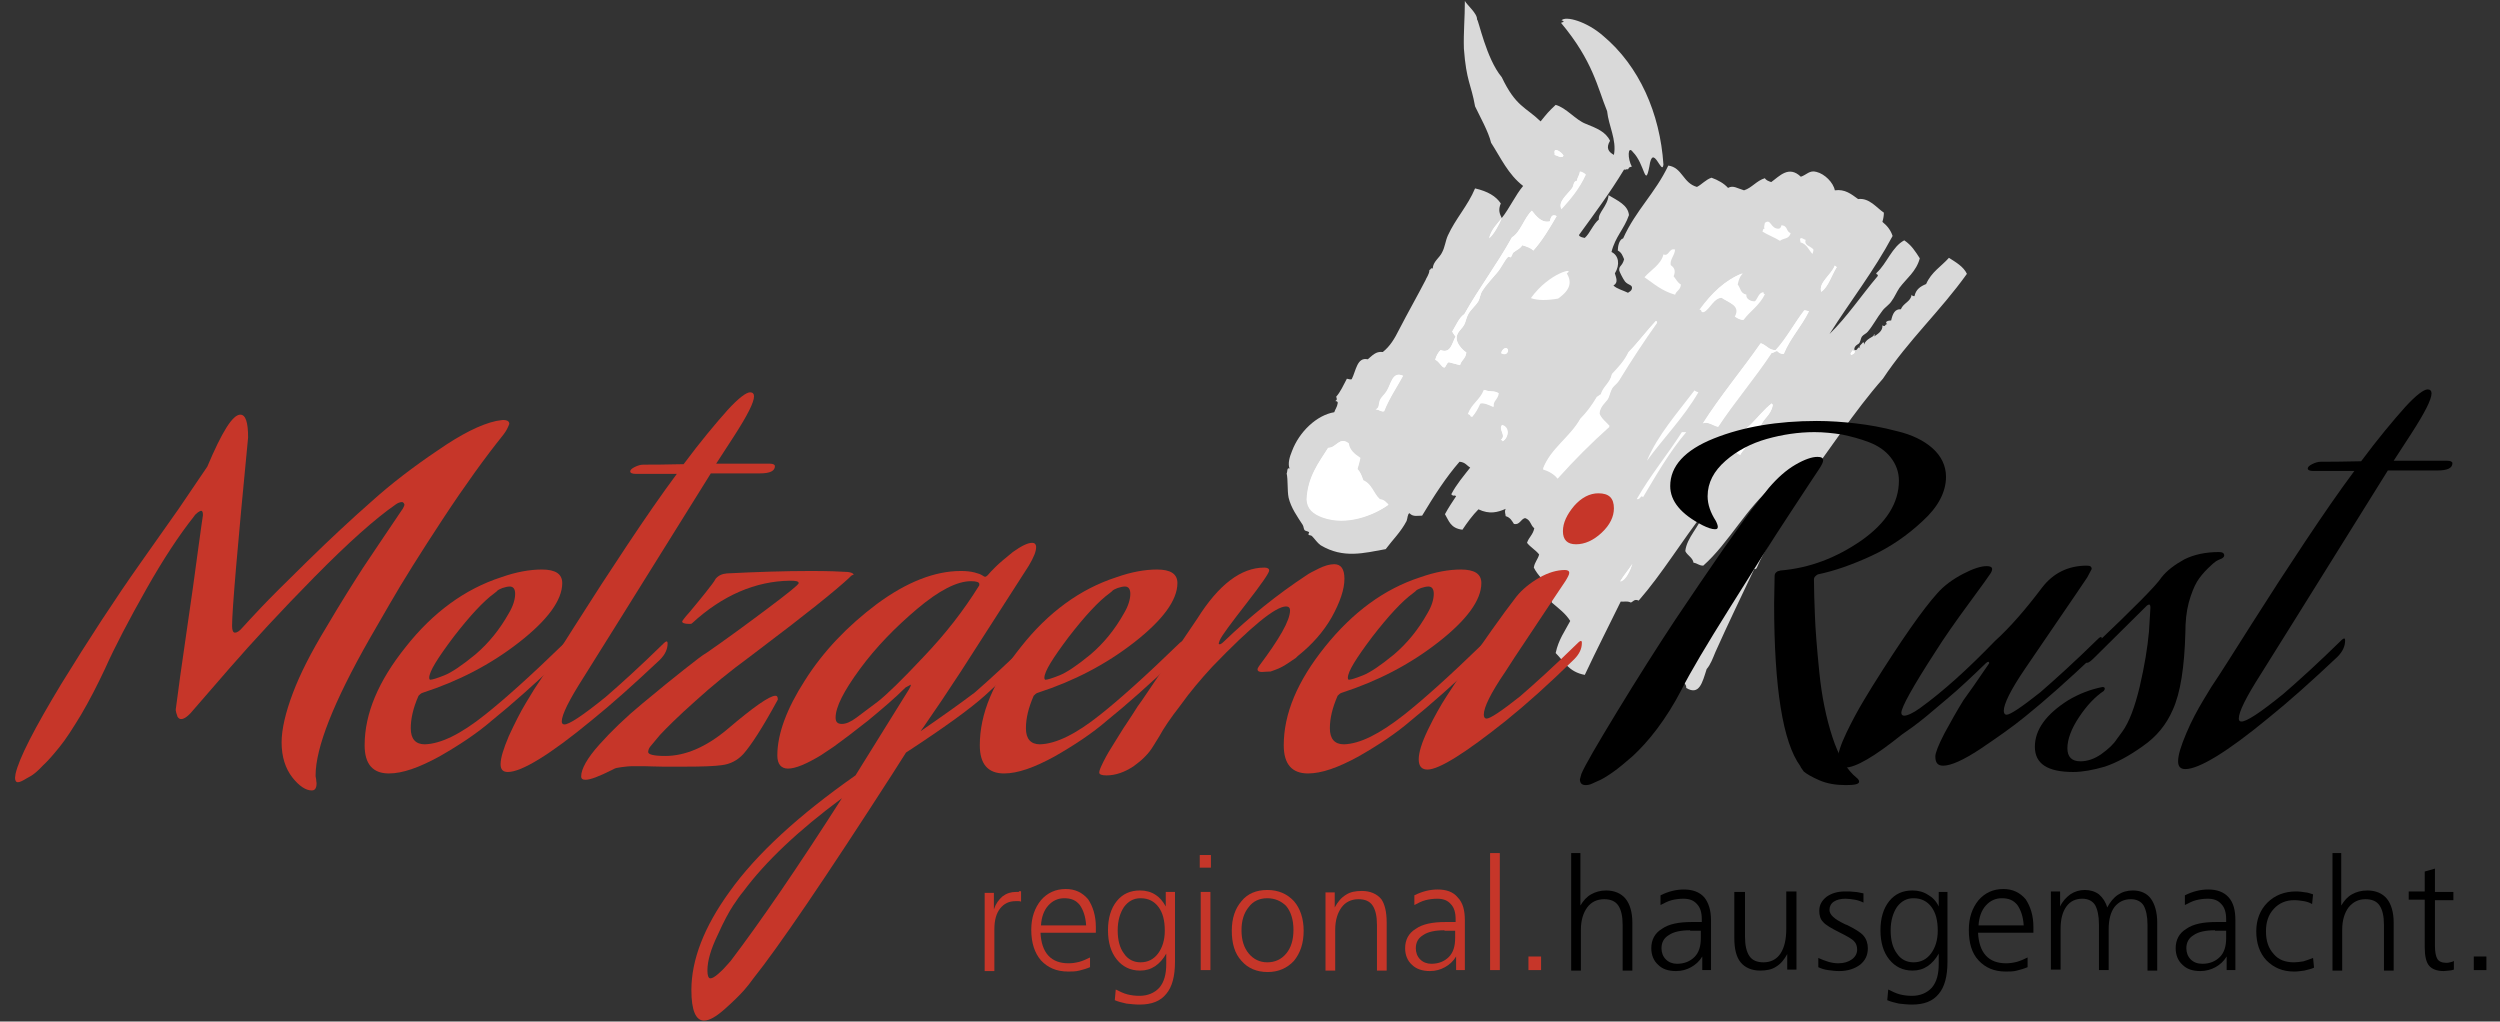 <?xml version="1.0" encoding="utf-8"?>
<!-- Generator: Adobe Illustrator 19.1.0, SVG Export Plug-In . SVG Version: 6.00 Build 0)  -->
<!DOCTYPE svg PUBLIC "-//W3C//DTD SVG 1.0//EN" "http://www.w3.org/TR/2001/REC-SVG-20010904/DTD/svg10.dtd">
<svg version="1.0" id="Ebene_1" xmlns="http://www.w3.org/2000/svg" xmlns:xlink="http://www.w3.org/1999/xlink" x="0px" y="0px"
	 viewBox="0 0 514.9 210.4" enable-background="new 0 0 514.9 210.4" xml:space="preserve">
<rect x="0" y="0" width="514.9" height="210.4" fill="#333333" stroke="none"/>
<path fill-rule="evenodd" clip-rule="evenodd" fill="#D9D9D9" d="M383.9,71c0-0.2,0.1-0.5-0.2-0.5c-0.2,0.4-1.1,0.8-0.5,1.3
	c-0.7-0.8-0.5,0.7-1.3,0.2c0-0.8,0.8-1.1,0.9-1.2c0.4-0.3,0.4-1.1,0.7-1.5c0.3-0.4,0.9-0.6,1.2-1c1.1-1.3,1.9-2.9,3-4.3
	c0.5-0.7,1.4-1.2,1.9-2c0.6-0.8,1-1.8,1.6-2.7c1.4-1.9,3.5-3.4,4.2-6.1c-0.9-1.4-1.7-2.7-3.2-3.7c-2.5,1.3-3.6,4.8-5.7,6.7
	c-0.3,0.4,0.5,0.2,0.2,0.7c-3.3,3.9-6.3,8.4-9.9,11.9c4.3-6.8,9.1-12.9,13-20.2c-0.4-1.2-1.1-2.1-2.1-2.9c0.2-0.7,0.3-1.3,0.3-1.9
	c-1.5-1-3-3.1-5.3-2.8c-1.4-1-2.7-2.1-4.8-1.8c-0.3-1.6-2.1-3.4-3.8-3.8c-1.4-0.4-2,0.6-3.2,1c-2.5-2.4-4.4-0.1-6.1,1.1
	c-0.6-0.2-1.1-0.4-1.3-0.8c-1.7,0.5-2.7,2-4.3,2.5c-1.4-0.4-2.2-1.1-3.3-0.5c-0.8-0.9-2-1.6-3.4-2.1c-1.2,0.4-2,1.4-3,1.9
	c-2.9-0.8-3-4-5.9-4.4c-2.7,5.7-6.7,9.2-9.3,15c-0.8,0.2-1.1,1.6-1.1,2.5c0.8,0.4,1,1.1,1.3,1.8c-0.4,1.5-1.1,1.3-1,2.3
	c0,0.2,0.8,1.8,1.2,2.3c0.7,0.8,1.6,0.6,1.4,1.5c-0.1,0.4-0.5,0.6-0.8,0.8c-1-0.5-2.3-0.8-3-1.5c1.1-0.6,0.5-1.7,0.3-2.5
	c1.1-1.8,0.8-3.7-0.7-4.4c0.8-3.2,2.6-4.7,3.6-7.6c-0.2-2.1-2.4-3-4.2-4.1c-0.2,2.3-2.2,3.6-2,5c-1.2,1-1.8,2.8-2.9,3.8
	c-0.5-0.1-1.1-0.2-1.2-0.6c3.2-4.4,6.4-8.7,9.3-13.5c0.4,0.2,0.4-0.2,0.8,0c0.3-0.6,0.3-0.4,0.8-0.6c-0.9-1.5-0.9-4.5,0.2-3
	c2.5,2.5,2.5,7.6,3.4,3c0.7-5.1,2.6,2.1,2.9-0.4c-0.7-10.6-5-20.3-12.4-26.5c-3.4-3-7.8-4.2-8.6-3.2c0.9,0.2,0.2,0.4-0.1,0.5
	c6.6,7.9,7.5,13.3,9.5,18.2c0.3,3,2,5.9,1.4,9c-1.1-0.6-1.7-1.4-0.8-2.9c-0.9-1.9-2.8-2.6-5-3.5c-2.1-0.8-4-3.3-6.2-3.9
	c-1.5,1.4-1.8,1.8-3.1,3.4c-3.1-3-5.1-3-8-9.1c-3.2-3.8-4.8-11.9-5.1-11.9c0.1-1.2-2-2.9-2.5-3.8c0,3.6-0.3,6.4-0.2,9.8
	c0.5,6.8,1.5,7.3,2.3,11.9c0.9,1.9,2.8,5.3,3.3,7.5c2,3.1,3.5,6.5,6.6,8.9c-1.6,1.9-2.8,4.6-4.4,6.6c-0.4-0.8-0.8-1.6-0.2-3
	c-1-1.5-2.7-2.5-5.3-3.1c-1.5,3.6-4,6.2-5.6,9.7c-0.5,1.1-0.6,2.4-1.2,3.5c-0.5,1.1-1.9,1.9-1.9,3.3c-0.5-0.2-0.4,0.3-0.7,0.3
	c0,0.9-0.7,1.7-0.8,2.1c-1.6,3.1-3.7,6.8-5.4,10.1c-1,2-1.9,3.5-3.4,4.7c-1.5-0.2-2.2,0.8-3.1,1.5c-2.2-0.5-2.4,2.3-3.3,4.1
	c-0.2,0.1-0.6,0-1-0.1c-0.7,1.3-1.3,2.7-2.2,3.7c0.1,0.4,0.3,0.6-0.2,0.9c0.4,0,0.6,0.2,0.5,0.5c-0.1,0.7-0.5,1.2-0.7,1.8
	c-3.6,0.6-7.2,4-8.7,8c-0.5,1.2-0.9,2.6-0.5,3.6c-0.6-0.3-0.4,0.7-0.6,1c0.3,1.4,0.1,3.5,0.4,5c0.5,2.1,1.8,3.9,2.9,5.6
	c0.2,0.3,0.2,0.9,0.4,1.1c0.2,0.2,0.7,0.2,0.9,0.4c0.1,0.1-0.2,0.4-0.1,0.5c0.1,0.2,0.5,0.1,0.7,0.3c0.6,0.6,1.1,1.4,1.8,1.9
	c4.7,2.8,8.9,1.6,13.4,0.8c1.4-1.9,3.1-3.5,4.3-5.8c0.2-0.5,0.2-1.5,0.6-1.6c0.7,0.8,1.7,0.5,2.6,0.5c2.4-4,4.9-7.9,7.7-11.1
	c1.2,0.1,1.5,0.8,2.2,1.2c-1.4,1.8-2.8,3.4-3.9,5.5c0.6,0.6,0.5,0,1,0.4c-0.8,1.2-1.6,2.4-2.3,3.7c0.8,1.3,1.1,2.9,3.6,3.2
	c1-1.5,2.1-3,3.3-4.2c2.3,1.1,4,0.6,5.6-0.1c-0.3,0.7,0,1,0,1.5c1,0.3,1.3,1,1.7,1.6c1.2,0.3,1.4-1,2.3-1.2c1.2,0.4,1.1,1.5,1.9,2.1
	c-0.3,1.4-1.1,1.8-1.5,3c0.7,0.9,1.8,1.5,2.5,2.4c-0.3,1.1-0.9,1.5-1.1,2.7c0.8,1.6,2.2,2.9,3.6,4.1c-0.2,1.2,0,2.1,0.1,3.1
	c1.4,1.2,2.9,2.3,3.8,3.8c-1.1,2.1-2.4,3.8-3,6.6c1.7,1.7,2.7,3.9,6,4.5c2.4-5.1,4.9-10,7.4-15.1c0.7,0.1,1.2-0.2,2.1,0.2
	c0.5-0.2,0.7-0.8,1.6-0.4c4.8-5.5,8.9-12.3,13.5-18.2c-1,3-3.6,5.2-3.9,8c0.4,0.9,1.5,1.3,1.7,2.4c0.8,0.1,1.1,0.6,2,0.6
	c5.3-4.7,9-12.1,14.5-16.5c0.1-0.8,0.6-1,1-1.4c-0.5,0.8-0.8,1.6-1.6,1.9c-1.5,3.7-4.1,6.5-5.9,9.8c-1.6,3-3.1,6-4.8,9.1
	c-0.8,1.6-2.2,3.2-2.6,5.4c-2.2,2.8-3.6,6.8-4.9,11c-0.1,0.3-0.6,0-0.6,0.5c-0.1,0.9-0.5,1.4-0.5,2c0,1.8,2,2.1,1.9,3.4
	c2.7,1.6,3.3-1.1,4.2-3.9c0.8-0.9,1.3-2.3,1.8-3.5c2.6-5.8,5.3-11.4,8-17.1c0.3,0.1,0.4-0.1,0.5-0.2c1.9-4.6,4.7-7.7,6.6-12.4
	c0.7,0,0.8-0.9,1-1.5c0.9-0.6,1.4-1.8,1.9-3.1c5.5-7.3,10.6-15.3,16.5-22c5.3-8,11.8-13.9,17.3-21.6c-0.7-1.5-2.3-2.4-3.7-3.3
	c-1.6,1.8-3.6,2.9-4.7,5.4c-1.2,0.5-2.1,1.1-2.4,2.5c-0.3,0-0.5-0.1-0.6-0.3c-0.1,1.4-1.7,1.7-2.2,3c-1.2-0.1-1.7,0.9-2,2.3
	c-0.5,0-1.5,0.2-0.8,0.8c-0.5-0.2-0.3,0.7-1,0.2c0.1,1.2-1,1.8-1.7,2.3c0.2-0.3,0-0.8-0.1-0.2C385.8,69.4,384.3,69.8,383.9,71z"/>
<path fill-rule="evenodd" clip-rule="evenodd" fill="#FFFFFF" d="M322,32c-0.2,0.8-1.3,0-1.8-0.1c0.1-0.4-0.2-0.5,0.1-1
	C320.8,30.8,321.7,31.5,322,32z"/>
<path fill-rule="evenodd" clip-rule="evenodd" fill="#FFFFFF" d="M324.8,37.2c-0.8,0.1-0.6,0.9-1,1.5c-0.9,1.3-3,2.8-2.2,4.3
	c1.8-2.1,3.6-4.2,5-7.1c-0.3-0.2-0.6-0.5-1.2-0.6C325.3,36.2,324.9,36.4,324.8,37.2z"/>
<path fill-rule="evenodd" clip-rule="evenodd" fill="#FFFFFF" d="M363.5,45.9c-0.1,0.5-0.3,1.1,0,1.3c-0.4-0.3-0.4,0.3-0.5,0.5
	c1.1,0.7,2.5,1.2,3.6,1.9c0.7-0.6,1.9-0.3,2.2-1.6c-1-0.3-0.5-1.5-1.9-1.6c-0.1,0.4-0.2,0.6-0.5,0.7
	C364.6,47.2,364.8,44.9,363.5,45.9z"/>
<path fill-rule="evenodd" clip-rule="evenodd" fill="#FFFFFF" d="M370.8,49.1c-0.2,0.4,0.1,0.4,0,0.8c1.4,0.4,1.7,1.6,2.5,2.4
	c0.1-0.3,0.2-0.6,0.2-0.9c-0.5-0.7-2-0.8-1.6-2C371.4,49.3,371.2,48.9,370.8,49.1z"/>
<path fill-rule="evenodd" clip-rule="evenodd" fill="#FFFFFF" d="M375.1,60.1c1.5-1,2.1-3.4,3.2-5.1c-0.2,0-0.3-0.2-0.4-0.3
	C377.2,56.6,374.5,58.2,375.1,60.1z"/>
<path fill-rule="evenodd" clip-rule="evenodd" fill="#FFFFFF" d="M319.2,45.6c-1.7,0.4-2.9-1.2-3.7-2.2c-1.6,1.5-2.3,4.4-4.1,5.5
	c-3.1,5.6-6.7,10.3-9.8,15.8c-1.1,0.8-1.7,2.3-2.5,3.6c0.2,0.3,0.4,0.7,0.7,1c-0.8,1.4-1,3.6-3.1,2.8c-0.5,0.5-0.9,1.1-1.1,2
	c0.8,0.3,1.3,1.6,1.9,1.6c0.4-0.3,0.5-1,0.9-1.1c0.8,0.2,1.5,0.4,2.3,0.6c0.3-1.1,1.1-1.3,1.3-2.6c-0.9-0.6-2.1-1.9-2-3.1
	c0.1-1.2,1.1-1.7,1.6-2.7c0.3-0.6,0.4-1.4,0.8-2.1c0.5-1,1.5-1.7,2.1-2.7c0.3-0.6,0.4-1.5,0.8-2.1c0.7-1.1,2.2-2.7,3-3.7
	c0.9-1.1,1.5-2.6,2.3-3.3c0.1-0.1,0.4,0.1,0.5,0.1c0.2-0.1,0.3-0.8,0.6-1c0.6-0.5,1.5-0.8,1.8-1.5c1,0.2,1.8,0.5,2.3,1.1
	c1.8-2,3.3-4.5,4.8-7.1C319.6,44,319.4,44.8,319.2,45.6z"/>
<path fill-rule="evenodd" clip-rule="evenodd" fill="#FFFFFF" d="M342.6,52.4c-0.5,2.1-2.6,3.2-3.9,4.7c1.9,1.3,3.5,2.8,6.3,3.6
	c0.3-0.9,1.1-0.9,1.2-2.1c-0.7-0.4-1-1.1-1.5-1.7c0.5-1.2,0.1-1.8-0.6-2.3c-0.2-1.2,0.8-1.9,0.9-3.2C343.7,51,343.8,52.9,342.6,52.4
	z"/>
<path fill-rule="evenodd" clip-rule="evenodd" fill="#FFFFFF" d="M350.2,63.8c0.6-0.1,0.2,0.5,0.7,0.5c1.4-0.7,2-2.9,3.8-3
	c1.4,1.1,4,1.6,2.8,3.9c0.4,0.3,0.9,0.6,1.6,0.7c1.4-1.9,3.3-3,4.4-5.3c-0.2-0.1-0.4-0.1-0.2-0.4c-0.9,0.1-1.1,1.3-1.7,1.9
	c-0.8,0.1-2.1-0.5-1.9-1.4c-1.3-0.3-1.2-1.4-1.8-2.1c0.2-1,0.5-1.8,1.1-2.3C355.3,57.7,352.5,60.4,350.2,63.8z"/>
<path fill-rule="evenodd" clip-rule="evenodd" fill="#FFFFFF" d="M306.7,49c1.1-0.9,2.1-2.9,2.6-4.1C308.3,46.2,307.2,47.2,306.7,49
	z"/>
<path fill-rule="evenodd" clip-rule="evenodd" fill="#FFFFFF" d="M381.3,73.1c0.3-0.2,0.7-0.2,0.7-0.8c-0.2,0-0.3-0.1-0.5-0.1
	C381.5,72.5,380.9,72.8,381.3,73.1z"/>
<path fill-rule="evenodd" clip-rule="evenodd" fill="#FFFFFF" d="M335.4,72.7c-0.9,1.9-2.1,3.2-3.4,4.5c-0.4,1.9-1.8,2.4-2.3,4.2
	c-0.3,0.1-0.5,0.4-0.8,0.5c-1,1.7-2.1,3.3-3.4,4.5c-2.2,3.9-6.1,6.1-7.7,10.3c1.3,0.4,2.3,1,3,1.9c3.4-3.8,7-7.4,10.7-10.7
	c-0.8-0.8-1.7-1.6-2.1-2.6c0.1-1.5,1.3-2.4,1.7-3c0.4-0.6,0.5-1.5,0.9-2.2c0.3-0.6,1-1,1.4-1.6c2.5-4.1,5.2-8.2,7.9-12
	c0-0.1-0.1-0.2-0.3-0.2C339.1,68.2,337.3,70.6,335.4,72.7z"/>
<path fill-rule="evenodd" clip-rule="evenodd" fill="#FFFFFF" d="M355.7,90c-0.4,0.4-1,0.8-0.8,1.4c2.1,0.2,2.1,1.7,3.5,2.3
	c0.6-1.1,1.5-1.7,1.9-3.1c0.7-0.6,1.4-1.3,1.7-2.5c0.2,0,0.3-0.1,0.5,0c0.6-2,2.1-2.4,2.6-4.6c0-0.2-0.1-0.3-0.2-0.4
	C361.8,85.5,359.9,89.6,355.7,90z"/>
<path fill-rule="evenodd" clip-rule="evenodd" fill="#FFFFFF" d="M309.2,72.7c0.8,0.3,1.2,0.2,1.4-0.5
	C310.5,71.2,309.3,71.8,309.2,72.7z"/>
<path fill-rule="evenodd" clip-rule="evenodd" fill="#FFFFFF" d="M305.8,80.3c-0.9,2.1-2.5,2.8-3.3,5c0.5,0.1,0.5,0.4,0.7,0.6
	c0.8-1,1.1-1.5,1.7-2.8c0.9-0.3,1.9,0.3,2.8,0.7c-0.3-1.2,0.8-1.4,1-2.8C307.9,80.4,306.8,80.8,305.8,80.3z"/>
<path fill-rule="evenodd" clip-rule="evenodd" fill="#FFFFFF" d="M285.7,80.5c-0.4,0.8-1.1,1.3-1.4,1.9c-0.3,0.7-0.1,1.7-0.9,1.9
	c0.8,0.1,1.1,0.6,1.7,0.4c1.1-2.8,2.6-4.9,3.9-7.3C286.8,76.4,286.5,79.1,285.7,80.5z"/>
<path fill-rule="evenodd" clip-rule="evenodd" fill="#FFFFFF" d="M309.1,90.6c0.2,0,0.3,0.2,0.4,0.3c1.2-0.8,1.4-2.8-0.2-3.3
	C308.6,88.5,310.3,89.7,309.1,90.6z"/>
<path fill-rule="evenodd" clip-rule="evenodd" fill="#FFFFFF" d="M273.6,92.2c-1.9,3-4.2,6-4.4,10.6c0.1,2,1.4,3,3.3,3.7
	c4.9,1.8,10.6-0.5,13.5-2.6c-0.5-0.4-0.8-1-1.8-1.1c-1.3-1.2-1.6-3.1-3.4-3.9c-0.3-0.8-0.6-1.7-1.2-2.3c0.3-1.1,0.4-1.3,0.6-2.3
	c-1.2-0.8-2.2-1.6-2.4-3C275.9,89.8,275.2,92.3,273.6,92.2z"/>
<path fill-rule="evenodd" clip-rule="evenodd" fill="#FFFFFF" d="M333.7,119.8c1.3-0.3,2.1-2.5,2.5-3.6
	C335.4,117.4,334.5,118.4,333.7,119.8z"/>
<path fill-rule="evenodd" clip-rule="evenodd" fill="#FFFFFF" d="M322,32c-0.2,0.8-1.3,0-1.8-0.1c0.1-0.4-0.2-0.5,0.1-1
	C320.8,30.8,321.7,31.5,322,32z"/>
<path fill-rule="evenodd" clip-rule="evenodd" fill="#FFFFFF" d="M325.4,35.4c0.6,0.1,0.8,0.4,1.2,0.6c-1.3,2.9-3.1,5-5,7.1
	c-0.8-1.6,1.3-3,2.2-4.3c0.4-0.6,0.2-1.4,1-1.5C324.9,36.4,325.3,36.2,325.4,35.4z"/>
<path fill-rule="evenodd" clip-rule="evenodd" fill="#FFFFFF" d="M377.9,54.7c0.1,0.1,0.2,0.2,0.4,0.3c-1.1,1.7-1.7,4-3.2,5.1
	C374.5,58.2,377.2,56.6,377.9,54.7z"/>
<path fill-rule="evenodd" clip-rule="evenodd" fill="#FFFFFF" d="M320.6,44.5c-1.5,2.6-3,5.1-4.8,7.1c-0.5-0.5-1.4-0.8-2.3-1.1
	c-0.4,0.7-1.2,1-1.8,1.5c-0.2,0.2-0.3,0.9-0.6,1c-0.1,0-0.4-0.2-0.5-0.1c-0.7,0.7-1.3,2.2-2.3,3.3c-0.8,0.9-2.3,2.5-3,3.7
	c-0.4,0.6-0.5,1.5-0.8,2.1c-0.6,1-1.6,1.8-2.1,2.7c-0.4,0.7-0.5,1.5-0.8,2.1c-0.5,1-1.5,1.5-1.6,2.7c-0.1,1.1,1.1,2.5,2,3.1
	c-0.1,1.3-1,1.5-1.3,2.6c-0.8-0.2-1.5-0.4-2.3-0.6c-0.5,0.1-0.5,0.8-0.9,1.1c-0.6,0-1-1.3-1.9-1.6c0.3-0.9,0.7-1.5,1.1-2
	c2.1,0.8,2.4-1.4,3.1-2.8c-0.3-0.3-0.5-0.7-0.7-1c0.8-1.3,1.4-2.9,2.5-3.6c3.1-5.5,6.7-10.2,9.8-15.8c1.8-1.1,2.5-4,4.1-5.5
	c0.8,1,1.9,2.6,3.7,2.2C319.4,44.8,319.6,44,320.6,44.5z"/>
<path fill-rule="evenodd" clip-rule="evenodd" fill="#FFFFFF" d="M358.8,56.3c-0.5,0.5-0.9,1.3-1.1,2.3c0.6,0.7,0.5,1.8,1.8,2.1
	c-0.2,0.9,1.1,1.5,1.9,1.4c0.6-0.5,0.8-1.8,1.7-1.9c-0.1,0.2,0,0.3,0.2,0.4c-1.1,2.3-3,3.4-4.4,5.3c-0.7-0.1-1.2-0.4-1.6-0.7
	c1.3-2.3-1.4-2.9-2.8-3.9c-1.8,0.1-2.4,2.3-3.8,3c-0.5,0-0.1-0.6-0.7-0.5C352.5,60.4,355.3,57.7,358.8,56.3z"/>
<path fill-rule="evenodd" clip-rule="evenodd" fill="#FFFFFF" d="M309.3,45c-0.5,1.1-1.5,3.2-2.6,4.1
	C307.2,47.2,308.3,46.2,309.3,45z"/>
<path fill-rule="evenodd" clip-rule="evenodd" fill="#FFFFFF" d="M362.7,70.7c1.2,0.4,1.7,1.5,3.1,1.4c2.2-2.4,3.8-5.6,5.9-8.2
	c0.3,0.1,0.6,0.1,0.9,0.2c-1.6,3.2-3.8,5.4-5.2,8.8c-0.7,0-1-0.4-1.3-0.6c-0.5,0-0.7,0.4-1.2,0.4c-3.5,5.3-7.5,9.9-11,15.2
	c-1-0.3-2.2-1.2-3.1-0.7C354.2,81.7,358.8,76.2,362.7,70.7z"/>
<path fill-rule="evenodd" clip-rule="evenodd" fill="#FFFFFF" d="M381.5,72.2c0.2,0,0.3,0.1,0.5,0.1c0,0.7-0.4,0.6-0.7,0.8
	C380.9,72.8,381.5,72.5,381.5,72.2z"/>
<path fill-rule="evenodd" clip-rule="evenodd" fill="#FFFFFF" d="M341,66.1c0.2,0,0.3,0.1,0.3,0.2c-2.8,3.8-5.4,7.9-7.9,12
	c-0.4,0.6-1,1-1.4,1.6c-0.4,0.7-0.5,1.6-0.9,2.2c-0.4,0.6-1.6,1.5-1.7,3c0.4,1.1,1.4,1.8,2.1,2.6c-3.7,3.3-7.3,6.9-10.7,10.7
	c-0.7-0.8-1.6-1.4-3-1.9c1.6-4.2,5.5-6.4,7.7-10.3c1.3-1.3,2.4-2.8,3.4-4.5c0.3-0.1,0.5-0.4,0.8-0.5c0.5-1.7,1.9-2.3,2.3-4.2
	c1.2-1.3,2.5-2.6,3.4-4.5C337.3,70.6,339.1,68.2,341,66.1z"/>
<path fill-rule="evenodd" clip-rule="evenodd" fill="#FFFFFF" d="M364.9,83.1c0.1,0.1,0.2,0.2,0.2,0.4c-0.4,2.2-2,2.6-2.6,4.6
	c-0.2-0.1-0.3,0.1-0.5,0c-0.3,1.2-1,1.9-1.7,2.5c-0.4,1.4-1.3,2-1.9,3.1c-1.4-0.6-1.4-2.1-3.5-2.3c-0.2-0.7,0.5-1,0.8-1.4
	C359.9,89.6,361.8,85.5,364.9,83.1z"/>
<path fill-rule="evenodd" clip-rule="evenodd" fill="#FFFFFF" d="M310.6,72.3c-0.2,0.7-0.7,0.8-1.4,0.5
	C309.3,71.8,310.5,71.2,310.6,72.3z"/>
<path fill-rule="evenodd" clip-rule="evenodd" fill="#FFFFFF" d="M308.5,81c-0.2,1.4-1.3,1.6-1,2.8c-0.9-0.4-1.9-0.9-2.8-0.7
	c-0.6,1.3-0.8,1.9-1.7,2.8c-0.2-0.2-0.2-0.6-0.7-0.6c0.8-2.2,2.5-2.9,3.3-5C306.8,80.8,307.9,80.4,308.5,81z"/>
<path fill-rule="evenodd" clip-rule="evenodd" fill="#FFFFFF" d="M288.9,77.4c-1.3,2.4-2.8,4.6-3.9,7.3c-0.6,0.1-0.9-0.3-1.7-0.4
	c0.8-0.2,0.6-1.2,0.9-1.9c0.3-0.7,1-1.2,1.4-1.9C286.5,79.1,286.8,76.4,288.9,77.4z"/>
<path fill-rule="evenodd" clip-rule="evenodd" fill="#FFFFFF" d="M309.4,87.5c1.6,0.5,1.4,2.5,0.2,3.3c-0.1-0.1-0.2-0.2-0.4-0.3
	C310.3,89.7,308.6,88.5,309.4,87.5z"/>
<path fill-rule="evenodd" clip-rule="evenodd" fill="#FFFFFF" d="M277.7,91.4c0.2,1.4,1.2,2.3,2.4,3c-0.2,1-0.3,1.2-0.6,2.3
	c0.7,0.6,1,1.4,1.2,2.3c1.9,0.9,2.1,2.7,3.4,3.9c1,0.1,1.3,0.7,1.8,1.1c-2.9,2.1-8.5,4.4-13.5,2.6c-1.9-0.7-3.2-1.7-3.3-3.7
	c0.2-4.7,2.5-7.6,4.4-10.6C275.2,92.3,275.9,89.8,277.7,91.4z"/>
<path fill-rule="evenodd" clip-rule="evenodd" fill="#FFFFFF" d="M336.2,116.1c-0.4,1.1-1.2,3.3-2.5,3.6
	C334.5,118.4,335.4,117.4,336.2,116.1z"/>
<path fill-rule="evenodd" clip-rule="evenodd" fill="#FFFFFF" d="M350.7,87.2c0.9-0.5,2.1,0.5,3.1,0.7c3.5-5.3,7.4-9.9,11-15.2
	c0.5,0,0.7-0.4,1.2-0.4c0.3,0.3,0.6,0.6,1.3,0.6c1.5-3.4,3.7-5.6,5.2-8.8c-0.3-0.1-0.6-0.1-0.9-0.2c-2,2.6-3.7,5.8-5.9,8.2
	c-1.4,0.1-1.9-1-3.1-1.4C358.8,76.2,354.2,81.7,350.7,87.2z"/>
<path fill="#FFFFFF" d="M320.9,61.5c-2.3,0.4-4.2,0.4-5.6-0.1c3.8-5.3,9.3-6.4,7.4-5.1C323.7,58,323.6,59.6,320.9,61.5z"/>
<path fill-rule="evenodd" clip-rule="evenodd" fill="#FFFFFF" d="M349,80.4c-3.4,4.5-7.6,9.2-9.8,14.5c3.5-4.8,7.5-8.8,10.6-14.1
	C349.5,80.7,349.2,80.6,349,80.4z"/>
<path fill-rule="evenodd" clip-rule="evenodd" fill="#FFFFFF" d="M346.4,89c-3,4.7-6.5,8.9-9.3,13.8c0.8,0.2,0.8-1,1.3-0.4
	c2.8-4.7,5.5-9.4,8.9-13.4C347,89,346.7,89,346.4,89z"/>
<path fill-rule="evenodd" clip-rule="evenodd" fill="#FFFFFF" d="M324.4,104.6c0.6,0.1,1.4,0.2,1.7,0.5c-0.9,1.4-2.3,2-3.1,3.4
	C323.4,107.7,323.8,106.1,324.4,104.6z"/>
<path fill="#C63629" d="M210.3,183.6v2.1c-0.2-0.1-0.4-0.1-0.6-0.1c-0.2,0-0.3,0-0.5,0c-1.4,0-2.4,0.5-3.2,1.5
	c-0.8,1-1.2,2.4-1.2,4.3v8.6h-2v-16.1h1.9v3.4c0.4-1.2,1-2,1.8-2.7c0.8-0.6,1.7-0.9,2.8-0.9c0.1,0,0.3,0,0.5,0
	C209.9,183.5,210.1,183.5,210.3,183.6z"/>
<path fill="#C63629" d="M225.7,190.9v1.2h-11.4c0.1,2,0.6,3.6,1.6,4.7c1,1.1,2.4,1.6,4.2,1.6c0.7,0,1.4-0.1,2.2-0.3
	c0.7-0.2,1.4-0.5,2.2-0.9v2c-0.7,0.3-1.4,0.5-2.2,0.7c-0.8,0.2-1.5,0.2-2.3,0.2c-2.4,0-4.2-0.8-5.6-2.3c-1.3-1.5-2-3.6-2-6.3
	c0-2.5,0.7-4.5,2-6.1c1.3-1.5,3-2.3,5.1-2.3c1.9,0,3.4,0.7,4.6,2.1C225.1,186.7,225.7,188.6,225.7,190.9z M223.7,190.6
	c-0.1-1.8-0.6-3.2-1.3-4.2c-0.8-1-1.8-1.4-3.2-1.4c-1.3,0-2.4,0.5-3.3,1.5c-0.9,1-1.4,2.4-1.5,4.1H223.7z"/>
<path fill="#C63629" d="M240.1,186.7v-3h1.9v14.4c0,3-0.6,5.2-1.8,6.6c-1.2,1.5-3,2.2-5.5,2.2c-0.9,0-1.8-0.1-2.7-0.2
	c-0.9-0.2-1.7-0.4-2.4-0.7l0.2-2.2c0.8,0.4,1.6,0.8,2.4,1c0.8,0.2,1.6,0.3,2.5,0.3c1.7,0,3.1-0.6,4.1-1.7c1-1.2,1.4-2.8,1.4-4.9
	v-2.1c-0.6,1.1-1.4,2-2.3,2.6c-0.9,0.6-1.9,0.9-3.1,0.9c-2,0-3.6-0.8-4.8-2.3c-1.2-1.5-1.8-3.5-1.8-6c0-2.5,0.6-4.5,1.8-6
	c1.2-1.5,2.8-2.2,4.8-2.2c1.2,0,2.3,0.3,3.2,0.9C238.8,184.8,239.5,185.6,240.1,186.7z M234.9,185c-1.4,0-2.5,0.6-3.4,1.8
	c-0.8,1.2-1.3,2.8-1.3,4.8c0,2,0.4,3.6,1.3,4.8c0.8,1.2,2,1.8,3.4,1.8c1.5,0,2.7-0.6,3.6-1.8c0.9-1.2,1.4-2.8,1.4-4.7
	c0-2.1-0.4-3.7-1.3-4.9C237.7,185.6,236.5,185,234.9,185z"/>
<path fill="#C63629" d="M247.1,176.1h2.3v2.6h-2.3V176.1z M247.3,183.7h2v16.1h-2V183.7z"/>
<path fill="#C63629" d="M261,183.3c2.3,0,4.1,0.8,5.5,2.3c1.3,1.5,2,3.6,2,6.1c0,2.6-0.7,4.6-2,6.2c-1.4,1.5-3.2,2.3-5.4,2.3
	c-2.3,0-4.1-0.8-5.4-2.3c-1.4-1.5-2-3.6-2-6.2c0-2.6,0.7-4.6,2-6.1C256.9,184.1,258.7,183.3,261,183.3z M261,185
	c-1.6,0-2.9,0.6-3.8,1.8c-1,1.2-1.5,2.8-1.5,4.8c0,2,0.5,3.6,1.5,4.8c1,1.2,2.3,1.8,3.8,1.8c1.6,0,2.9-0.6,3.9-1.8
	c1-1.2,1.5-2.8,1.5-4.9c0-2-0.5-3.7-1.5-4.9C263.9,185.6,262.6,185,261,185z"/>
<path fill="#C63629" d="M285.6,190v9.9h-2v-9.4c0-1.8-0.3-3.1-0.9-4c-0.6-0.9-1.6-1.3-2.9-1.3c-1.5,0-2.7,0.6-3.5,1.7
	c-0.8,1.1-1.3,2.6-1.3,4.6v8.4h-2v-16.1h1.9v3.1c0.6-1.1,1.3-2,2.3-2.6c0.9-0.6,2-0.8,3.3-0.8c1.7,0,3.1,0.6,4,1.7
	C285.2,186.2,285.6,187.8,285.6,190z"/>
<path fill="#C63629" d="M301.7,189.5v10.3h-1.8V197c-0.6,1-1.4,1.7-2.3,2.2c-0.9,0.5-1.9,0.8-3.1,0.8c-1.5,0-2.8-0.4-3.7-1.3
	c-0.9-0.8-1.4-2-1.4-3.4c0-1.7,0.7-3.1,2.2-4c1.4-1,3.5-1.4,6.1-1.4h2.1c0-0.1,0-0.2,0-0.3c0-0.1,0-0.2,0-0.3c0-1.3-0.3-2.4-1-3.1
	c-0.7-0.8-1.6-1.1-2.8-1.1c-0.8,0-1.6,0.1-2.4,0.3c-0.8,0.2-1.5,0.6-2.3,1v-2c0.8-0.4,1.6-0.7,2.4-0.9c0.8-0.2,1.6-0.3,2.4-0.3
	c1.8,0,3.2,0.5,4.1,1.6C301.3,185.9,301.7,187.5,301.7,189.5z M297.5,191.6c-1.9,0-3.4,0.3-4.4,1c-1,0.6-1.5,1.5-1.5,2.7
	c0,0.9,0.3,1.7,0.9,2.3c0.6,0.6,1.4,0.9,2.3,0.9c1.5,0,2.7-0.5,3.6-1.4c0.9-0.9,1.3-2.2,1.3-3.9v-1.5H297.5z"/>
<path fill="#C63629" d="M306.9,175.7h2v24.1h-2V175.7z"/>
<path fill="#C63629" d="M314.8,197h2.6v2.8h-2.6V197z"/>
<path d="M323.5,175.7h2v10.8c0.6-1,1.3-1.8,2.2-2.3c0.9-0.5,1.9-0.8,3.1-0.8c1.7,0,3.1,0.6,4,1.7c0.9,1.1,1.4,2.8,1.4,4.9v9.9h-2
	v-9.4c0-1.8-0.3-3.1-0.9-4c-0.6-0.9-1.6-1.3-2.9-1.3c-1.5,0-2.7,0.6-3.5,1.7c-0.8,1.1-1.3,2.6-1.3,4.6v8.4h-2V175.7z"/>
<path d="M352.4,189.5v10.3h-1.8V197c-0.6,1-1.4,1.7-2.3,2.2c-0.9,0.5-1.9,0.8-3.1,0.8c-1.6,0-2.8-0.4-3.7-1.3
	c-0.9-0.8-1.4-2-1.4-3.4c0-1.7,0.7-3.1,2.2-4c1.4-1,3.5-1.4,6.1-1.4h2.1c0-0.1,0-0.2,0-0.3c0-0.1,0-0.2,0-0.3c0-1.3-0.3-2.4-1-3.1
	c-0.7-0.8-1.6-1.1-2.8-1.1c-0.8,0-1.6,0.1-2.4,0.3c-0.8,0.2-1.5,0.6-2.3,1v-2c0.8-0.4,1.6-0.7,2.4-0.9c0.8-0.2,1.6-0.3,2.4-0.3
	c1.8,0,3.2,0.5,4.2,1.6C351.9,185.9,352.4,187.5,352.4,189.5z M348.1,191.6c-1.9,0-3.4,0.3-4.4,1c-1,0.6-1.5,1.5-1.5,2.7
	c0,0.9,0.3,1.7,0.9,2.3c0.6,0.6,1.4,0.9,2.3,0.9c1.5,0,2.7-0.5,3.6-1.4c0.9-0.9,1.3-2.2,1.3-3.9v-1.5H348.1z"/>
<path d="M357.4,183.7h2v9.2c0,1.8,0.3,3.1,0.9,4c0.6,0.9,1.6,1.3,2.9,1.3c1.5,0,2.7-0.6,3.5-1.8c0.8-1.2,1.2-2.9,1.2-5.1v-7.7h2.1
	v16.1h-1.9v-3.2c-0.6,1.1-1.3,2-2.3,2.6c-0.9,0.6-2,0.8-3.3,0.8c-1.7,0-3.1-0.6-4-1.7c-0.9-1.1-1.3-2.8-1.3-5V183.7z"/>
<path d="M383.8,184v1.9c-0.6-0.3-1.2-0.5-1.8-0.6c-0.6-0.1-1.3-0.2-1.9-0.2c-1,0-1.8,0.2-2.4,0.6c-0.6,0.4-0.9,1-0.9,1.7
	c0,1,1,1.9,3.1,2.9c0.2,0.1,0.4,0.2,0.5,0.2c1.6,0.8,2.8,1.5,3.4,2.2c0.6,0.7,0.9,1.6,0.9,2.6c0,1.4-0.5,2.5-1.6,3.4
	c-1.1,0.8-2.5,1.3-4.3,1.3c-0.8,0-1.5-0.1-2.3-0.2c-0.7-0.1-1.4-0.3-2-0.6v-1.9c0.7,0.3,1.4,0.6,2.1,0.8c0.7,0.2,1.4,0.3,2,0.3
	c1.2,0,2.1-0.3,2.8-0.8c0.7-0.5,1.1-1.2,1.1-2c0-0.7-0.2-1.3-0.6-1.7c-0.4-0.5-1.5-1.1-3.1-1.9c-1.6-0.8-2.8-1.5-3.3-2.1
	c-0.6-0.6-0.8-1.4-0.8-2.3c0-1.2,0.5-2.1,1.5-2.9c1-0.7,2.2-1.1,3.8-1.1c0.7,0,1.4,0,2.1,0.1C382.5,183.7,383.2,183.9,383.8,184z"/>
<path d="M399.3,186.7v-3h1.8v14.4c0,3-0.6,5.2-1.8,6.6c-1.2,1.5-3,2.2-5.5,2.2c-0.9,0-1.8-0.1-2.7-0.2c-0.9-0.2-1.7-0.4-2.4-0.7
	l0.2-2.2c0.8,0.4,1.6,0.8,2.4,1c0.8,0.2,1.6,0.3,2.5,0.3c1.7,0,3.1-0.6,4.1-1.7c1-1.2,1.4-2.8,1.4-4.9v-2.1c-0.6,1.1-1.4,2-2.3,2.6
	c-0.9,0.6-1.9,0.9-3.1,0.9c-2,0-3.6-0.8-4.8-2.3c-1.2-1.5-1.8-3.5-1.8-6c0-2.5,0.6-4.5,1.8-6c1.2-1.5,2.8-2.2,4.8-2.2
	c1.2,0,2.3,0.3,3.2,0.9C398,184.8,398.8,185.6,399.3,186.7z M394.1,185c-1.4,0-2.5,0.6-3.4,1.8c-0.8,1.2-1.3,2.8-1.3,4.8
	c0,2,0.4,3.6,1.3,4.8c0.8,1.2,2,1.8,3.4,1.8c1.5,0,2.7-0.6,3.6-1.8c0.9-1.2,1.4-2.8,1.4-4.7c0-2.1-0.4-3.7-1.3-4.9
	C396.9,185.6,395.7,185,394.1,185z"/>
<path d="M418.8,190.9v1.2h-11.4c0.1,2,0.6,3.6,1.6,4.7c1,1.1,2.4,1.6,4.2,1.6c0.7,0,1.4-0.1,2.2-0.3c0.7-0.2,1.4-0.5,2.2-0.9v2
	c-0.7,0.3-1.4,0.5-2.2,0.7c-0.7,0.2-1.5,0.2-2.3,0.2c-2.4,0-4.2-0.8-5.6-2.3c-1.4-1.5-2-3.6-2-6.3c0-2.5,0.7-4.5,2-6.1
	c1.3-1.5,3-2.3,5.1-2.3c1.9,0,3.4,0.7,4.6,2.1C418.2,186.7,418.8,188.6,418.8,190.9z M416.8,190.6c-0.1-1.8-0.6-3.2-1.3-4.2
	c-0.8-1-1.8-1.4-3.2-1.4c-1.3,0-2.4,0.5-3.3,1.5c-0.9,1-1.4,2.4-1.5,4.1H416.8z"/>
<path d="M434,186.9c0.6-1.1,1.3-2,2.2-2.6c0.9-0.6,1.9-0.9,3.1-0.9c1.6,0,2.9,0.6,3.7,1.7c0.8,1.1,1.3,2.8,1.3,4.9v9.9h-2v-9.4
	c0-1.8-0.3-3.1-0.8-4c-0.5-0.8-1.4-1.3-2.6-1.3c-1.4,0-2.5,0.5-3.4,1.6c-0.8,1.1-1.2,2.6-1.2,4.6v8.4h-2v-9.4c0-1.8-0.3-3.1-0.8-4
	c-0.5-0.8-1.4-1.3-2.6-1.3c-1.4,0-2.5,0.5-3.3,1.6c-0.8,1.1-1.2,2.6-1.2,4.6v8.4h-2v-16.1h1.9v3.1c0.5-1.1,1.3-1.9,2.1-2.5
	c0.9-0.6,1.9-0.9,3-0.9c1.1,0,2.1,0.3,2.9,0.9C433.1,184.9,433.7,185.8,434,186.9z"/>
<path d="M460.4,189.5v10.3h-1.8V197c-0.6,1-1.4,1.7-2.3,2.2c-0.9,0.5-2,0.8-3.1,0.8c-1.6,0-2.8-0.4-3.7-1.3c-0.9-0.8-1.4-2-1.4-3.4
	c0-1.7,0.7-3.1,2.2-4c1.4-1,3.5-1.4,6.1-1.4h2.1c0-0.1,0-0.2,0-0.3c0-0.1,0-0.2,0-0.3c0-1.3-0.3-2.4-1-3.1c-0.7-0.8-1.6-1.1-2.8-1.1
	c-0.8,0-1.6,0.1-2.4,0.3c-0.8,0.2-1.5,0.6-2.3,1v-2c0.8-0.4,1.6-0.7,2.4-0.9c0.8-0.2,1.6-0.3,2.4-0.3c1.8,0,3.2,0.5,4.2,1.6
	C460,185.9,460.4,187.5,460.4,189.5z M456.2,191.6c-1.9,0-3.4,0.3-4.4,1c-1,0.6-1.5,1.5-1.5,2.7c0,0.9,0.3,1.7,0.9,2.3
	c0.6,0.6,1.4,0.9,2.4,0.9c1.5,0,2.7-0.5,3.6-1.4c0.9-0.9,1.3-2.2,1.3-3.9v-1.5H456.2z"/>
<path d="M476.4,184.2l-0.2,2c-0.5-0.3-1.1-0.5-1.7-0.6c-0.6-0.1-1.3-0.2-2-0.2c-1.7,0-3.1,0.6-4.2,1.8c-1.1,1.2-1.6,2.7-1.6,4.6
	c0,2,0.5,3.5,1.6,4.7c1,1.2,2.4,1.7,4.2,1.7c0.6,0,1.2-0.1,1.9-0.2c0.6-0.2,1.3-0.4,2-0.7l0.2,2c-0.6,0.3-1.3,0.4-2,0.6
	c-0.7,0.1-1.4,0.2-2.1,0.2c-2.4,0-4.2-0.8-5.7-2.3c-1.4-1.5-2.1-3.5-2.1-6c0-2.4,0.8-4.4,2.3-5.9c1.5-1.5,3.5-2.3,5.9-2.3
	c0.7,0,1.3,0.1,2,0.2C475.2,183.8,475.8,184,476.4,184.2z"/>
<path d="M480.2,175.7h2v10.8c0.6-1,1.3-1.8,2.2-2.3c0.9-0.5,1.9-0.8,3.2-0.8c1.7,0,3.1,0.6,4,1.7c0.9,1.1,1.4,2.8,1.4,4.9v9.9h-2
	v-9.4c0-1.8-0.3-3.1-0.9-4c-0.6-0.9-1.6-1.3-2.9-1.3c-1.5,0-2.6,0.6-3.5,1.7c-0.8,1.1-1.3,2.6-1.3,4.6v8.4h-2V175.7z"/>
<path d="M501.5,178.9v4.8h3.8v1.7h-3.8v9.4c0,1.3,0.2,2.2,0.5,2.7c0.3,0.5,0.9,0.8,1.8,0.8c0.3,0,0.5,0,0.8-0.1
	c0.3-0.1,0.6-0.1,0.8-0.3v1.8c-0.3,0.1-0.7,0.2-1,0.2c-0.3,0-0.7,0.1-1.1,0.1c-1.4,0-2.4-0.4-3-1.1c-0.6-0.7-0.9-2-0.9-3.8v-9.8
	h-3.3v-1.7h3.3v-4.1L501.5,178.9z"/>
<path d="M509.5,197h2.6v2.8h-2.6V197z"/>
<g>
	<path fill="#C63629" d="M103.7,89.5c-3.7,4.6-7.9,10.4-12.5,17.4c-4.6,7-8.3,12.9-11,17.6l-4.1,7.1c-7.4,13-11.1,22.4-11.1,28.1
		c0,0.1,0,0.4,0.1,0.7c0,0.4,0.1,0.7,0.1,0.9c0,1-0.3,1.5-1,1.5c-1.2,0-2.6-0.9-4-2.7c-1.4-1.8-2.2-4.2-2.2-7.2
		c0-2.7,0.8-6.1,2.3-10.1c1.5-4,3.8-8.5,6.9-13.6c3-5.1,5.6-9.2,7.6-12.3c2.1-3.1,4.8-7.2,8.2-12.2c0.2-0.4,0.3-0.6,0.3-0.8
		c-0.1-0.3-0.3-0.5-0.5-0.5c-0.4,0-0.9,0.2-1.3,0.5c-4.2,2.9-9.8,7.9-16.7,14.9c-6.9,7-12.7,13.3-17.5,18.8l-7.2,8.3
		c-1.2,1.5-2.1,2.2-2.8,2.2c-0.2,0-0.4-0.1-0.5-0.2c-0.1-0.1-0.3-0.3-0.3-0.5c-0.1-0.2-0.1-0.4-0.2-0.6c0-0.2-0.1-0.3-0.1-0.5v-0.2
		c0.5-3.8,1.2-9.1,2.2-15.8c1-6.8,1.8-12.5,2.4-17.1c0.6-4.6,1-7,1-7.1c0-0.6-0.1-0.9-0.4-0.9c-0.1,0-0.3,0.1-0.6,0.3
		c-0.3,0.2-0.4,0.4-0.6,0.5l-0.2,0.3c-3.1,3.9-6.4,8.9-9.9,15.1c-3.5,6.2-6.4,11.7-8.5,16.4c-1.6,3.4-3.2,6.5-4.9,9.4
		c-1.7,2.8-3.1,5-4.4,6.6c-1.3,1.6-2.4,2.9-3.5,3.9c-1,1.1-1.9,1.8-2.4,2.1l-0.9,0.5c-0.8,0.5-1.4,0.8-1.8,0.8
		c-0.4,0-0.6-0.3-0.6-0.9l0.1-0.8c0.7-3.2,3.9-9.4,9.4-18.5c5.6-9.1,11-17.4,16.3-24.9l7.9-11.2l5.9-8.7c3-7.1,5.2-10.7,6.8-10.7
		c1.1,0,1.6,1.6,1.6,4.7c-2.2,22.7-3.3,35.6-3.3,38.8c0,0.9,0.2,1.4,0.6,1.4c0.4,0,0.9-0.3,1.5-1c0.9-1,2.2-2.4,3.9-4.2
		c1.7-1.8,4.8-4.9,9.5-9.5c4.7-4.6,9.1-8.7,13.2-12.3c4.1-3.7,8.7-7.2,13.6-10.5c4.9-3.4,8.9-5.4,12.1-6.1c0.7-0.1,1.2-0.2,1.4-0.2
		c0.9,0,1.3,0.3,1.3,0.8C104.6,88.1,104.3,88.7,103.7,89.5z"/>
	<path fill="#C63629" d="M99.9,147.2c3.8-3,9.3-7.9,16.4-14.8c0.2-0.2,0.4-0.3,0.5-0.3c0.1,0,0.2,0.1,0.2,0.4c0,1.2-0.5,2.3-1.6,3.4
		c-5.3,5-10,9.2-14.1,12.5c-3,2.6-6.6,5-10.8,7.4c-4.2,2.3-7.6,3.5-10.4,3.5c-3.3,0-5-1.9-5-5.8c0-6.5,2.8-13.2,8.5-20.3
		c5.6-7.1,12.2-11.9,19.6-14.3c3.1-1.1,5.9-1.6,8.4-1.6c2.8,0,4.2,0.9,4.2,2.8c0,3.5-3,7.6-8.9,12.2c-5.9,4.6-12.5,8-19.9,10.4
		c-0.3,0.1-0.5,0.3-0.8,0.6c-1.1,2.5-1.6,4.7-1.6,6.7c0,2.2,1,3.3,2.9,3.3C90.8,153.2,94.9,151.2,99.9,147.2z M104.8,126.3
		c0.9-1.5,1.3-2.9,1.3-4c0-1-0.4-1.5-1.1-1.5c-0.4,0-0.9,0.1-1.5,0.3c-0.5,0.2-1,0.4-1.2,0.7l-0.5,0.4c-2.2,1.6-5,4.6-8.4,9
		c-3.3,4.4-5,7.1-5,8.4c0,0.2,0.1,0.4,0.2,0.4c0.4,0,1.4-0.3,2.9-0.9c1.5-0.6,3.6-2,6.4-4.3C100.6,132.5,102.9,129.7,104.8,126.3z"
		/>
	<path fill="#C63629" d="M124.8,143.5c3-2.6,7-6.2,12-11.1c0.2-0.2,0.4-0.3,0.5-0.3c0.1,0,0.2,0.1,0.2,0.4c0,1.2-0.5,2.3-1.6,3.4
		c-5.3,5-10,9.2-14.1,12.5c-8.6,7.1-14.4,10.6-17.2,10.6c-1,0-1.5-0.5-1.5-1.6c0-1.3,0.6-3.2,1.7-5.8c1.2-2.6,2.3-4.8,3.5-6.8
		l1.7-2.8c1.7-2.5,4.4-6.8,8.2-12.8c3.8-6,7.5-11.7,11.1-17.1c3.6-5.4,6.9-10.2,10.1-14.5h-8.5c-0.7,0-1.1-0.2-1.1-0.5
		s0.3-0.6,0.9-0.9c0.6-0.3,1.2-0.5,1.8-0.5c1.6,0,4.4,0,8.3-0.1c3.5-4.7,6.6-8.4,9.1-11.2c2.2-2.4,3.8-3.6,4.6-3.6
		c0.5,0,0.8,0.3,0.8,0.8c0,1.3-1.4,4-4.1,8.2l-3.7,5.7h11.1c0.6,0,1,0.2,1,0.5c0,1-1,1.5-3.1,1.5h-10.1
		c-16.6,26.7-25.4,40.7-26.2,42c-3,4.7-4.5,7.7-4.5,9.1c0,0.4,0.2,0.6,0.5,0.6C117.1,149.3,120,147.4,124.8,143.5z"/>
	<path fill="#C63629" d="M174.8,119.1c-1.2,1.1-3.4,3-6.8,5.7c-3.4,2.7-6.5,5.1-9.3,7.2l-4.2,3.2c-4.1,3-7.9,6.1-11.3,9.2
		c-3.5,3.1-5.9,5.5-7.3,7l-2,2.4c-0.3,0.4-0.4,0.8-0.4,1.1c0,0.5,1.2,0.8,3.5,0.8c4.1,0,8.4-1.8,12.8-5.5c5.4-4.6,8.7-6.9,9.9-6.9
		c0.4,0,0.5,0.3,0.5,0.8c-3.1,5.7-5.5,9.4-7.1,11.2c-1.2,1.3-2.7,2.1-4.5,2.3c-1.4,0.2-3.9,0.3-7.6,0.3c-1.4,0-3,0-4.5,0
		c-1.6,0-2.9-0.1-4-0.1c-1.1,0-1.8,0-2,0c-0.9,0-1.8,0.1-2.5,0.2c-0.8,0.1-1.3,0.2-1.6,0.4l-0.4,0.2c-2.6,1.3-4.4,2-5.4,2
		c-0.6,0-0.9-0.2-0.9-0.7c0-1.5,1.2-3.7,3.7-6.5c2.5-2.8,5.5-5.7,8.9-8.5c3.5-2.9,6.3-5.2,8.6-7c2.3-1.8,3.8-3,4.7-3.5
		c3.9-2.7,8-5.7,12.4-9c4.4-3.3,6.5-5,6.5-5.3c0-0.4-0.6-0.5-1.8-0.5c-7.1,0.1-13.9,3-20.2,8.8c-0.1,0.1-0.3,0.1-0.6,0.1
		c-0.9,0-1.4-0.2-1.4-0.5c0-0.1,0.5-0.8,1.5-1.9c1-1.2,2-2.4,3.2-3.9c1.1-1.4,1.9-2.4,2.2-3c0.6-0.7,1.3-1,2.3-1.1
		c6-0.3,11.8-0.5,17.2-0.5c3.7,0,6.2,0.1,7.7,0.2c0.8,0.1,1.2,0.3,1.2,0.6C175.4,118.4,175.2,118.7,174.8,119.1z"/>
	<path fill="#C63629" d="M187.2,142c0.3-0.5,0.4-0.8,0.4-1l-1.1,0.6c-2.2,2.2-4.8,4.4-7.7,6.8c-2.9,2.3-5.3,4.1-7.1,5.4l-2.7,1.8
		c-3,1.8-5.2,2.7-6.7,2.7c-1.4,0-2.2-0.9-2.2-2.7c0-4.4,1.9-9.6,5.7-15.5c3.8-6,8.8-11.2,14.8-15.7c6.1-4.5,11.9-6.8,17.3-6.8
		c1.1,0,2,0.1,2.8,0.3c0.8,0.2,1.3,0.4,1.6,0.6c0.3,0.2,0.5,0.3,0.6,0.3c0.1,0,0.3-0.1,0.5-0.3c0.4-0.5,1-1.1,1.7-1.8
		c0.7-0.7,1.9-1.7,3.5-3c1.7-1.2,3-1.9,4-1.9c0.5,0,0.8,0.3,0.8,0.9c0,0.9-0.5,2.1-1.5,3.8c-7.7,12-12.4,19.3-14,21.8
		c-0.6,0.9-1.9,2.9-3.9,5.9c-2.1,3-3.5,5.2-4.4,6.4c4.5-3.1,8.3-5.8,11.2-8c3.2-2.8,6.9-6.2,11.1-10.3c0.2-0.2,0.4-0.3,0.5-0.3
		c0.1,0,0.2,0.1,0.2,0.4c0,1.2-0.5,2.3-1.6,3.4c-3.2,2.9-5.9,5.4-8.2,7.5c-3,2.7-8.4,6.6-16.2,11.7l-2.8,4.4
		c-13.9,21.6-23.5,35.7-28.7,42.2c-0.5,0.7-1.1,1.5-1.9,2.4c-0.8,0.9-2.1,2.2-3.9,3.8c-1.8,1.6-3.2,2.4-4.3,2.4
		c-1.7,0-2.6-2.1-2.6-6.3c0-6.2,2.6-13,7.9-20.3c5.5-7.7,14.2-15.7,25.9-23.9L187.2,142z M153.1,183.6c-0.6,0.7-1.3,1.7-2.1,2.9
		c-0.8,1.2-1.9,3.2-3.2,6.1c-1.4,2.9-2.1,5.3-2.1,7.3c0,1,0.2,1.6,0.6,1.6c0.4,0,0.9-0.3,1.6-0.9c0.7-0.6,1.3-1.2,1.8-1.8l0.8-0.9
		c6-7.9,13.7-19.1,22.9-33.5C164.5,171,157.7,177.4,153.1,183.6z M201.6,120.7c0.1-0.1,0.1-0.2,0.1-0.4c0-0.4-0.6-0.6-1.7-0.6
		c-2.9,0-6.6,1.9-11.1,5.7c-4.5,3.8-8.5,7.9-11.8,12.4c-3.3,4.5-5,7.8-5,10c0,0.9,0.4,1.3,1.3,1.3c0.8,0,1.8-0.4,3-1.3
		c1.1-0.8,2.5-1.9,4.4-3.3c1.8-1.4,5-4.5,9.4-9.2C194.7,130.6,198.5,125.7,201.6,120.7z"/>
	<path fill="#C63629" d="M226.6,147.2c3.8-3,9.3-7.9,16.4-14.8c0.2-0.2,0.4-0.3,0.5-0.3c0.1,0,0.2,0.1,0.2,0.4
		c0,1.2-0.5,2.3-1.6,3.4c-5.3,5-10,9.2-14.1,12.5c-3,2.6-6.6,5-10.8,7.4c-4.2,2.3-7.6,3.5-10.4,3.5c-3.3,0-5-1.9-5-5.8
		c0-6.5,2.8-13.2,8.5-20.3c5.6-7.1,12.2-11.9,19.6-14.3c3.1-1.1,5.9-1.6,8.4-1.6c2.8,0,4.2,0.9,4.2,2.8c0,3.5-3,7.6-8.9,12.2
		c-5.9,4.6-12.5,8-19.9,10.4c-0.3,0.1-0.5,0.3-0.8,0.6c-1.1,2.5-1.6,4.7-1.6,6.7c0,2.2,1,3.3,2.9,3.3
		C217.5,153.2,221.6,151.2,226.6,147.2z M231.5,126.3c0.9-1.5,1.3-2.9,1.3-4c0-1-0.4-1.5-1.1-1.5c-0.4,0-0.9,0.1-1.5,0.3
		c-0.5,0.2-1,0.4-1.2,0.7l-0.5,0.4c-2.2,1.6-5,4.6-8.4,9c-3.3,4.4-5,7.1-5,8.4c0,0.2,0.1,0.4,0.2,0.4c0.4,0,1.4-0.3,2.9-0.9
		c1.5-0.6,3.6-2,6.4-4.3C227.3,132.5,229.6,129.7,231.5,126.3z"/>
	<path fill="#C63629" d="M259.9,138.4c-0.6,0-0.9-0.2-0.9-0.5c0-0.2,0.1-0.4,0.3-0.7c4.2-5.6,6.4-9.4,6.4-11.5
		c0-0.5-0.3-0.8-0.8-0.8c-2.2,0-7.2,4.1-15.2,12.4c-2.4,2.6-4.6,5.2-6.6,8c-2.1,2.7-3.5,4.8-4.3,6.3l-1.3,2.1
		c-0.9,1.5-2.2,2.8-4,4.1c-1.8,1.2-3.7,1.9-5.6,1.9c-1,0-1.5-0.2-1.5-0.6c0-0.4,0.3-1.1,0.9-2.3c0.6-1.2,1.3-2.4,2.2-3.8
		c0.9-1.4,1.7-2.8,2.6-4.1c0.9-1.3,1.6-2.5,2.2-3.4l1-1.4l11.3-16.7c4.4-7,9-10.5,13.8-10.5c0.6,0,1,0.2,1,0.6
		c0,0.5-1.6,2.8-4.7,6.8c-3.1,4-5,6.5-5.5,7.6c-0.1,0.4-0.2,0.6-0.2,0.6c0,0.1,0.1,0.2,0.2,0.2c0.1,0,0.4-0.1,0.8-0.5
		c5.4-5.2,11.1-9.8,17.2-13.8c0.4-0.3,1.2-0.7,2.4-1.3c1.2-0.6,2.3-0.9,3.2-0.9c1.4,0,2.1,1,2.1,3c0,2.2-0.9,4.8-2.6,7.9
		c-1.7,3-4.1,5.7-7,8l-0.4,0.4c-0.3,0.2-0.6,0.4-0.9,0.6c-0.3,0.2-0.7,0.5-1.2,0.8c-0.5,0.3-1,0.6-1.5,0.8c-0.5,0.2-1,0.4-1.6,0.6
		C260.9,138.3,260.4,138.4,259.9,138.4z"/>
	<path fill="#C63629" d="M289.2,147.2c3.8-3,9.3-7.9,16.4-14.8c0.2-0.2,0.4-0.3,0.5-0.3c0.1,0,0.2,0.1,0.2,0.4
		c0,1.2-0.5,2.3-1.6,3.4c-5.3,5-10,9.2-14.1,12.5c-3,2.6-6.6,5-10.8,7.4c-4.2,2.3-7.6,3.5-10.4,3.5c-3.3,0-5-1.9-5-5.8
		c0-6.5,2.8-13.2,8.5-20.3c5.7-7.1,12.2-11.9,19.6-14.3c3.1-1.1,5.9-1.6,8.4-1.6c2.8,0,4.2,0.9,4.2,2.8c0,3.5-3,7.6-8.9,12.2
		c-5.9,4.6-12.5,8-19.9,10.4c-0.3,0.1-0.5,0.3-0.8,0.6c-1.1,2.5-1.6,4.7-1.6,6.7c0,2.2,1,3.3,2.9,3.3
		C280.1,153.2,284.1,151.2,289.2,147.2z M294,126.3c0.9-1.5,1.3-2.9,1.3-4c0-1-0.4-1.5-1.1-1.5c-0.4,0-0.9,0.1-1.5,0.3
		c-0.5,0.2-1,0.4-1.2,0.7l-0.5,0.4c-2.2,1.6-5,4.6-8.4,9c-3.3,4.4-5,7.1-5,8.4c0,0.2,0.1,0.4,0.2,0.4c0.4,0,1.4-0.3,2.9-0.9
		c1.5-0.6,3.6-2,6.4-4.3C289.8,132.5,292.1,129.7,294,126.3z"/>
	<path fill="#C63629" d="M310.2,148.4c-8.4,6.7-13.8,10.1-16.2,10.1c-1.2,0-1.8-0.7-1.8-2.1c0-1.4,0.6-3.4,1.9-6.1
		c1.3-2.7,2.6-5,3.9-7l1.9-2.9c5.5-8.1,9.6-13.9,12.4-17.5c1.2-1.5,2.8-2.8,4.7-3.9c1.9-1.1,3.7-1.6,5.3-1.6c0.6,0,0.9,0.2,0.9,0.6
		c0,0.3-0.3,0.9-0.8,1.7c-0.9,1.3-3,4.5-6.4,9.6c-3.4,5.1-5.4,8.1-6,9.1c-3,4.4-4.4,7.3-4.4,8.8c0,0.5,0.2,0.8,0.6,0.8
		c0.7,0,3-1.5,6.9-4.6c3-2.6,7-6.2,12-11.1c0.2-0.2,0.4-0.3,0.5-0.3c0.1,0,0.2,0.1,0.2,0.4c0,1.2-0.5,2.3-1.6,3.4
		C319,140.9,314.3,145.1,310.2,148.4z M324.6,112.1c-1.8,0-2.7-0.9-2.7-2.7c0-1.7,0.8-3.4,2.3-5.2c1.5-1.7,3.2-2.6,5-2.6
		c2.2,0,3.2,1,3.2,3.1c0,1.7-0.8,3.4-2.5,5C328.2,111.3,326.4,112.1,324.6,112.1z"/>
</g>
<g>
	<path d="M346.3,142.1c-1.5,2.9-3.2,5.6-5,8c-1.8,2.4-3.5,4.2-5,5.6c-1.5,1.3-2.9,2.5-4.2,3.4c-1.3,0.9-2.3,1.5-3.1,1.8l-1.1,0.5
		c-0.4,0.2-0.9,0.3-1.3,0.3c-0.8,0-1.2-0.4-1.2-1.2l0.3-1.1c0.7-1.7,3.2-6,7.4-12.9c4.2-6.9,8.2-13.2,11.9-18.8
		c3.5-5.2,6.8-10.1,10-14.7c3.2-4.5,5.5-7.8,7-9.6l2.3-2.9c1.8-2.1,3.6-3.7,5.5-4.8c1.9-1.1,3.4-1.6,4.5-1.6c0.8,0,1.2,0.2,1.2,0.7
		c0,0.4-0.3,1-0.9,1.9c-0.5,0.7-2.5,3.8-6,9.1c-3.5,5.3-7.6,11.8-12.4,19.5C351.5,132.8,348.1,138.5,346.3,142.1z M370.8,157.8
		c-3.6-4.9-5.4-16.1-5.4-33.5l0.1-5.6c0-0.4,0.1-0.6,0.3-0.8c0.2-0.2,0.4-0.3,0.6-0.3l0.3-0.1c6-0.5,11.5-2.6,16.7-6.2
		c5.1-3.6,7.7-7.7,7.7-12.3c0-1.8-0.6-3.4-1.7-4.8c-1.1-1.4-2.6-2.4-4.4-3.1c-1.8-0.7-3.7-1.2-5.6-1.6c-1.9-0.3-3.8-0.5-5.7-0.5
		c-3.3,0-6.6,0.5-9.8,1.4c-3.2,0.9-6.1,2.4-8.5,4.5c-2.4,2.1-3.7,4.5-3.7,7.3c0,1.7,0.6,3.4,1.7,5.1c0.3,0.6,0.4,1,0.4,1.2
		c0,0.4-0.2,0.5-0.6,0.5c-0.6,0-1.5-0.3-2.5-0.8c-4.5-2.3-6.7-5-6.7-8.1c0-4.1,3-7.4,9-9.8c6-2.4,13.1-3.6,21.2-3.6
		c2.7,0,5.4,0.2,8,0.5c2.6,0.3,5.5,0.8,8.5,1.6c3,0.7,5.5,1.9,7.3,3.5c1.8,1.6,2.8,3.6,2.8,5.9c0,3.1-1.6,6.2-4.8,9.1
		c-3.2,3-6.7,5.4-10.6,7.2c-3.9,1.8-7.6,3.1-11,3.8c-0.5,0.3-0.8,0.6-0.8,1c0,2.2,0.1,4.7,0.2,7.5c0.1,2.8,0.4,6.6,0.9,11.6
		c0.5,5,1.4,9.4,2.7,13.4c1.3,4,3,6.8,5,8.4c0.4,0.3,0.5,0.6,0.5,0.8c0,0.5-0.9,0.7-2.7,0.7c-2.1,0-3.9-0.3-5.5-1
		c-1.6-0.7-2.6-1.3-3.2-1.8C371.2,158.4,370.8,158,370.8,157.8z"/>
	<path d="M406.4,141.4l3.3-4.8c0-0.2-0.1-0.3-0.2-0.3c-0.1,0-0.3,0.1-0.5,0.3c-2.7,2.6-5.4,5.2-8.3,7.6c-2.9,2.5-5.1,4.3-6.6,5.4
		l-2.4,1.7c-5.6,4.5-9.5,6.8-11.7,6.8c-1,0-1.5-0.5-1.5-1.6c0-1.2,0.6-3.1,1.8-5.6c1.2-2.5,2.4-4.7,3.6-6.7l1.7-2.8
		c6-9.6,10.5-16,13.4-19.2c1.4-1.6,3.2-2.9,5.3-4c2.1-1.1,3.7-1.6,4.9-1.6c0.7,0,1.1,0.2,1.1,0.6c0,0.2-0.1,0.6-0.4,1
		c-0.1,0.2-1.6,2.3-4.4,6.1c-2.8,3.8-5.1,7.1-6.8,9.8c-4.8,7.4-7.1,11.6-7.1,12.7c0,0.4,0.2,0.6,0.6,0.6c0.6,0,1.8-0.5,3.3-1.6
		c4.7-3.4,9.8-8,15.4-13.8c3.1-2.8,6.3-6.5,9.7-11c2.3-3,5.4-4.5,9.2-4.5c0.7,0,1,0.2,1,0.7l-0.9,1.7c-1,1.5-3.3,4.9-6.8,10
		c-3.5,5.1-5.5,8.1-6,8.8c-3,4.4-4.4,7.3-4.4,8.7c0,0.5,0.2,0.8,0.6,0.8c0.7,0,3-1.5,6.9-4.6c3-2.6,7-6.2,12-11.1
		c0.2-0.2,0.4-0.3,0.5-0.3c0.1,0,0.2,0.1,0.2,0.4c0,1.2-0.5,2.3-1.6,3.4c-5.3,5-10,9.2-14.1,12.5c-2.8,2.3-6,4.5-9.4,6.8
		c-3.5,2.3-6,3.4-7.6,3.4c-1.1,0-1.6-0.6-1.6-1.9c0-0.7,0.6-2.3,1.9-4.8c1.3-2.4,2.6-4.7,3.9-6.8L406.4,141.4z"/>
	<path d="M447.5,146.2c-1.3,3-3.3,5.5-6.2,7.5c-2.8,2-5.4,3.4-7.8,4.2c-2.4,0.7-4.6,1.1-6.5,1.1c-5.3,0-7.9-1.7-7.9-5.2
		c0-3.5,2.3-6.7,6.9-9.6c2.2-1.3,4.5-2.2,7-2.7c0.4,0,0.5,0.1,0.5,0.4c0,0.1-0.1,0.2-0.2,0.4c-1.8,1.2-3.5,3-5.1,5.4
		c-1.6,2.4-2.4,4.6-2.4,6.4c0,1.8,0.9,2.7,2.7,2.7c1.4,0,2.9-0.5,4.3-1.5c1.4-1,2.5-2,3.2-3.1l1.1-1.5c1.4-1.9,2.6-5.1,3.6-9.3
		c1-4.3,1.6-8,1.9-11.3l0.3-4.9c0-0.5-0.1-0.7-0.3-0.7l-0.4,0.2l-10.7,10.6c-0.8,0.8-1.3,1.2-1.6,1.2c-0.4,0-0.5-0.2-0.5-0.6
		c0-0.8,0.3-1.4,0.8-1.8l1-1c8.2-7.8,12.9-12.5,14-14.2c1.1-1.4,2.7-2.6,4.7-3.7c2-1,4.4-1.5,7.1-1.5c0.7,0,1.1,0.2,1.1,0.7
		c0,0.3-0.3,0.6-0.9,0.8c-0.2,0.1-0.5,0.2-0.8,0.4c-0.3,0.2-0.9,0.7-1.7,1.5c-0.8,0.8-1.6,1.7-2.2,2.7c-0.6,1-1.2,2.5-1.7,4.3
		c-0.5,1.9-0.7,3.9-0.7,6.2C449.9,137.4,449.1,142.7,447.5,146.2z"/>
	<path d="M470.3,142.9c3-2.6,7-6.2,12-11.1c0.2-0.2,0.4-0.3,0.5-0.3c0.1,0,0.2,0.1,0.2,0.4c0,1.2-0.5,2.3-1.6,3.4
		c-5.3,5-10,9.2-14.1,12.5c-8.6,7.1-14.4,10.6-17.2,10.6c-1,0-1.5-0.5-1.5-1.6c0-1.3,0.6-3.2,1.7-5.8c1.1-2.6,2.3-4.8,3.5-6.8
		l1.7-2.8c1.7-2.5,4.4-6.8,8.2-12.8c3.8-6,7.5-11.7,11.1-17.1c3.6-5.4,6.9-10.2,10.1-14.5h-8.5c-0.7,0-1.1-0.2-1.1-0.5
		c0-0.3,0.3-0.6,0.9-0.9c0.6-0.3,1.2-0.5,1.8-0.5c1.6,0,4.4,0,8.3-0.1c3.5-4.7,6.6-8.4,9.1-11.2c2.2-2.4,3.8-3.6,4.6-3.6
		c0.5,0,0.8,0.3,0.8,0.8c0,1.3-1.4,4-4.1,8.2l-3.7,5.7h11.1c0.6,0,1,0.2,1,0.5c0,1-1,1.5-3.1,1.5h-10.2
		c-16.6,26.7-25.4,40.7-26.2,42c-3,4.7-4.5,7.7-4.5,9.1c0,0.4,0.2,0.6,0.5,0.6C462.6,148.7,465.5,146.8,470.3,142.9z"/>
</g>
</svg>
